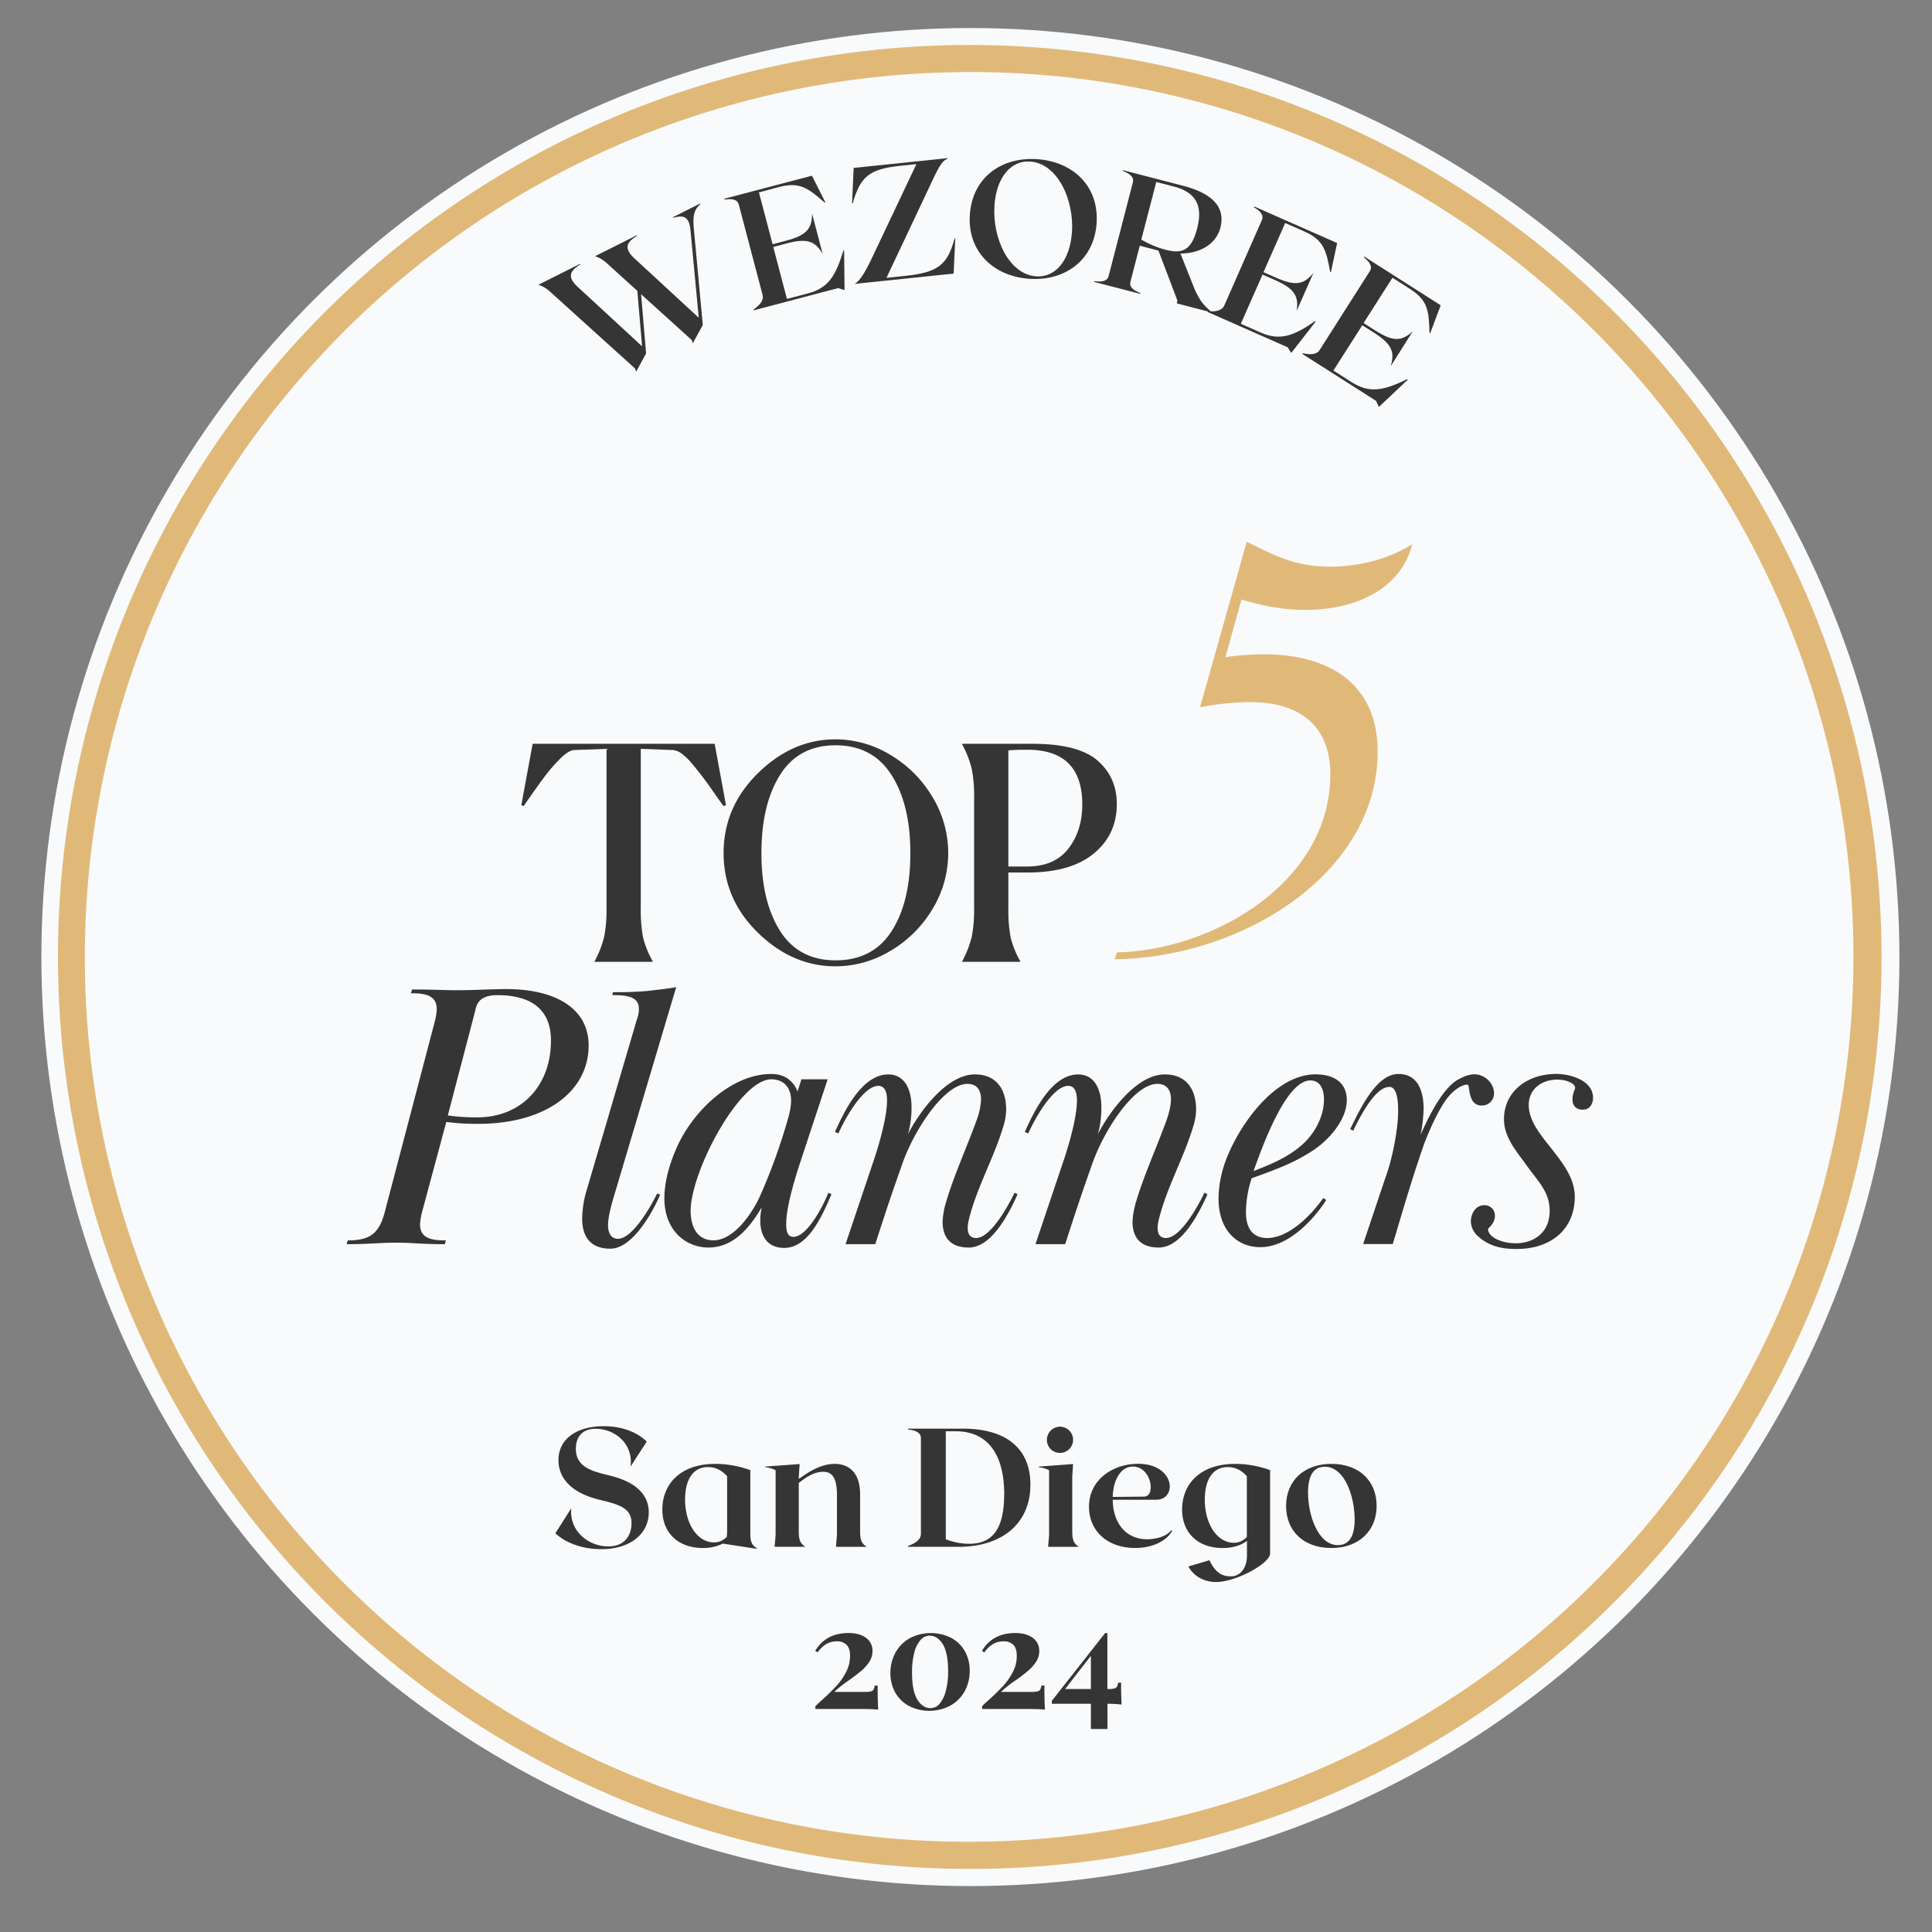 <svg id="Layer_1" data-name="Layer 1" xmlns="http://www.w3.org/2000/svg" viewBox="0 0 1080 1080"><rect x="0" y="0" width="1080" height="1080" fill="#808080" stroke="none"/><defs><style>.cls-1{fill:#f9fafb;}.cls-2{fill:#e0b979;}.cls-3{fill:#353535;}</style></defs><circle class="cls-1" cx="542.46" cy="535" r="519.33"/><path class="cls-2" d="M696.92,302.9c14.82,7.09,26.43,13.86,46.41,13.86,17.09,0,33.53-4.52,46.1-12.57-6.13,24.82-31.27,36.74-59.64,36.74-11.92,0-22.88-1.93-35.78-5.8l-9,32.23a163.53,163.53,0,0,1,21.6-1.61c33.84,0,63.5,14.51,63.5,54.48,0,67.69-75.11,115.07-147,116l1.29-3.87c52.54-1,119.26-38.36,119.26-99.6,0-23.53-13.21-40.29-45.12-40.29a152.39,152.39,0,0,0-27.72,2.9Z"/><path class="cls-3" d="M364.86,537.68H332.39v-.34a57.14,57.14,0,0,0,5.33-13.65,78.24,78.24,0,0,0,1.33-16.15V418.62l-18.15.66q-3.16.17-8.08,5.16a97,97,0,0,0-8.74,10.16q-3.82,5.16-9.16,12.82c-1,1.45-1.72,2.5-2.16,3.17l-1.34-.5,6.33-34.3H399.5l6.32,34.3-1.33.5q-1.67-2.16-5.49-7.66t-6.25-8.66q-2.42-3.16-5.66-7.08a33.86,33.86,0,0,0-5.91-5.83,10,10,0,0,0-4.83-2.08l-18.15-.66v88.92a82.5,82.5,0,0,0,1.25,16.32,51.67,51.67,0,0,0,5.41,13.48Z"/><path class="cls-3" d="M467.1,540.18q-24.14,0-43.37-18.74T404.49,476.9q0-25.81,19.24-44.71t43.37-18.9a59.15,59.15,0,0,1,30.14,8.41,67.14,67.14,0,0,1,23.65,23.23,60.23,60.23,0,0,1,0,63.86,66.73,66.73,0,0,1-23.65,23.06A59.65,59.65,0,0,1,467.1,540.18Zm0-3.34q20.82,0,31.31-16.31T508.9,476.9q0-27.15-10.57-43.71T467.1,416.62q-20.64,0-31.05,16.57T425.64,476.9q0,27,10.41,43.46T467.1,536.84Z"/><path class="cls-3" d="M537.88,537.34a57.07,57.07,0,0,0,5.32-13.65,77.44,77.44,0,0,0,1.34-16.15V445.92a77.51,77.51,0,0,0-1.34-16.15,57.39,57.39,0,0,0-5.32-13.65v-.33h39.29q25.49,0,36.3,9.32t10.83,24.31q0,17.16-12.91,27.73t-36.71,10.57h-11v19.82a82.63,82.63,0,0,0,1.24,16.32,52.1,52.1,0,0,0,5.42,13.48v.34H537.88Zm36.46-118.22H570q-1,0-6.32.33v64.94H574q15.48,0,23.23-10T605,449.75Q605,419.12,574.34,419.12Z"/><path class="cls-3" d="M362.68,845.41c0,11.71-9.92,20.59-26.54,20.59-11.42,0-20.58-4-25.68-8.88l8.88-14c-1.23,13.12,10,21.34,20.58,21.34,11.05,0,13.12-8.31,13.12-12.94,0-8.12-6.13-10.39-17.37-13-18.41-4.25-23.51-14-23.51-22.28,0-11.81,10.1-19,25.3-19,11.05,0,19.08,3.78,24.08,8.59l-9.06,14c1.7-13-9.07-21.15-19.45-21.15-9,0-11.14,6.33-11.14,11.24,0,9.73,8.3,12.46,18.22,14.73C358.9,829,362.68,838.33,362.68,845.41Z"/><path class="cls-3" d="M423.1,865.52v.29l-19-2.93a.09.09,0,0,0,.09-.09A23.87,23.87,0,0,1,393,865.34c-14,0-22.75-8.5-22.75-21.53,0-13.79,9.63-25.5,29.74-25.5a58.09,58.09,0,0,1,19.45,3.5v35.12C419.42,862,420.27,863.64,423.1,865.52Zm-24-3.3a9.7,9.7,0,0,0,7.18-3.12,32.76,32.76,0,0,0,.19-3.39v-30.5c-2.93-3.21-6.33-5.1-10.67-5.1-8.6,0-12.84,7.27-12.84,18.22C383,852,390,862.22,399.12,862.22Z"/><path class="cls-3" d="M467.86,858.16V835.69c0-10.58-3.4-12.94-7.65-12.94-5.76,0-10.29,3.68-13.69,6.23v26.91c0,5.1.85,6.9,3.68,8.78H433l.57-6.51V821.9a14.83,14.83,0,0,0-5.76-1.7v-.38L447,818.41l-.47,7v1.32c4.25-3,11.71-8.41,20.11-8.41,5.95,0,14.17,2.93,14.17,17.19v20.39c0,5.1.85,6.9,3.68,8.78H467.29Z"/><path class="cls-3" d="M576,829.93c0,22.38-16.71,34.74-39.84,34.74H507.61v-.47c3.87-1.41,7.18-3.4,7.18-6.8V804c0-3.4-3.31-4.44-7.18-4.91v-.47H538C563,798.58,576,810.1,576,829.93Zm-14.63,5.38c0-21.15-8.4-35.22-27.1-35.22h-5.57v60.34a35.2,35.2,0,0,0,13,2.55C553.41,863,561.34,856.55,561.34,835.31Z"/><path class="cls-3" d="M586.46,858.16V821.9a14.83,14.83,0,0,0-5.76-1.7v-.38l19.16-1.41-.47,7v30.49c0,5.1.85,6.9,3.68,8.78H585.89Zm-1.23-53.35a7.32,7.32,0,1,1,7.36,7.37A7.23,7.23,0,0,1,585.23,804.81Z"/><path class="cls-3" d="M655.19,855.8c-2.83,5.29-10.48,9.54-20.67,9.54-15.68,0-25.78-9.73-25.78-23,0-15.2,13.31-24.08,27.48-24.08,20.67,0,22.18,20.12,10,20.12H622c.19,13.59,7.83,22.09,19.16,22.09,4.44,0,10.67-1.23,13.6-5.1Zm-33.23-19,17.65-.19c6.61-.09,4.16-16.81-6.42-16.81C627.15,819.82,622.33,826.25,622,836.82Z"/><path class="cls-3" d="M710,821.81v46.55c0,5.66-19.17,16-30.22,16-5.19,0-11.8-2.08-15.48-8.69l11.8-3.49c3.87,8.4,8.69,9,12.09,9,4.62,0,8.87-4.06,8.87-11.71v-8.12c-3.21,2.46-7.83,4-13.5,4-14,0-22.76-8.5-22.76-21.53,0-13.79,9.64-25.5,29.75-25.5A58.09,58.09,0,0,1,710,821.81ZM697,859.1V825.21c-2.92-3.21-6.32-5.1-10.67-5.1-8.59,0-12.84,7.27-12.84,18.22,0,13.69,7,24.08,16.15,24.08A9.46,9.46,0,0,0,697,859.1Z"/><path class="cls-3" d="M769.54,841.83c0,13.88-9.92,23.51-25.31,23.51s-25.3-9.35-25.3-23.51c0-13.88,9.91-23.52,25.3-23.52S769.54,827.66,769.54,841.83Zm-12.28,7.64c0-12.65-5.38-29.55-16.71-29.55-6.61,0-9.35,5.48-9.35,14.45,0,12.46,5.48,29.36,16.72,29.36C754.53,863.73,757.26,858.16,757.26,849.47Z"/><path class="cls-3" d="M484.13,915.58a8.78,8.78,0,0,1,3.59,7.46,10.67,10.67,0,0,1-1.87,6.07,24,24,0,0,1-4.43,4.95c-1.71,1.43-4.05,3.22-7,5.34a58.4,58.4,0,0,0-8.06,6.39h17.24a12.27,12.27,0,0,0,3.23-.32,2.35,2.35,0,0,0,1.48-1,7,7,0,0,0,.64-2.23h1.67q0,9.4.32,13.48-1.76-.39-11.89-.4H455.8v-1.51c.69-.75,2.05-2,4.07-3.83q4.62-4.23,7.7-7.54a35.28,35.28,0,0,0,5.35-7.67,19.34,19.34,0,0,0,2.27-9.05c0-2.82-.63-4.88-1.87-6.19a7.37,7.37,0,0,0-5.55-2,11.31,11.31,0,0,0-5.95,1.55,16.17,16.17,0,0,0-4.75,4.59l-1.35-.8q5.89-10,18.67-10Q480.54,912.91,484.13,915.58Z"/><path class="cls-3" d="M531.61,915.54a19.07,19.07,0,0,1,7.71,7.42,21.77,21.77,0,0,1,2.75,11,23.4,23.4,0,0,1-2.83,11.49,20.51,20.51,0,0,1-8,8,25.17,25.17,0,0,1-22.95.28,19.27,19.27,0,0,1-7.74-7.42,21.66,21.66,0,0,1-2.79-11.1,23.12,23.12,0,0,1,2.83-11.41,20.54,20.54,0,0,1,7.94-8,25.4,25.4,0,0,1,23.06-.28Zm-17.07,1.28a17.13,17.13,0,0,0-3.48,7.14,43.75,43.75,0,0,0-1.23,11q0,10.14,2.91,15t7.46,4.9a6.55,6.55,0,0,0,5.07-2.51,18.08,18.08,0,0,0,3.47-7.18A42.29,42.29,0,0,0,530,934.21q0-10.12-2.91-15c-2-3.24-4.43-4.87-7.47-4.87A6.71,6.71,0,0,0,514.54,916.82Z"/><path class="cls-3" d="M577.34,915.58a8.76,8.76,0,0,1,3.6,7.46,10.69,10.69,0,0,1-1.88,6.07,24,24,0,0,1-4.43,4.95c-1.7,1.43-4,3.22-7,5.34a57.78,57.78,0,0,0-8.06,6.39h17.24a12.33,12.33,0,0,0,3.23-.32,2.3,2.3,0,0,0,1.47-1,7,7,0,0,0,.64-2.23h1.68q0,9.4.32,13.48-1.75-.39-11.89-.4H549v-1.51c.69-.75,2-2,4.07-3.83q4.63-4.23,7.7-7.54a35.28,35.28,0,0,0,5.35-7.67,19.22,19.22,0,0,0,2.27-9.05q0-4.23-1.87-6.19a7.35,7.35,0,0,0-5.55-2,11.3,11.3,0,0,0-5.94,1.55,16.17,16.17,0,0,0-4.75,4.59l-1.36-.8q5.91-10,18.68-10Q573.75,912.91,577.34,915.58Z"/><path class="cls-3" d="M619.08,952.41v14.13h-9.26V952.41H588v-1.67l29.77-37.83h1.27v31.28h.64a11.86,11.86,0,0,0,3.23-.32,2.35,2.35,0,0,0,1.48-1,6.92,6.92,0,0,0,.64-2.23h1.67q0,8.46.32,12.21A72.15,72.15,0,0,0,619.08,952.41Zm-9.26-8.22V925.6l-14.44,18.59Z"/><path class="cls-3" d="M391.35,113.79l.17.33c-3,2.72-4.45,5.32-3.65,13.89l5,53.67-5.59,10.23-.62-1.85-28.29-25.59,2.8,33.12-5.59,10.23-.62-1.86-47.56-43a18,18,0,0,0-6.43-3.78l23.3-11.69.17.33c-5.52,3.38-7.87,6.72-1.39,12.65l35.89,33.12-2.68-31L339.07,147a18,18,0,0,0-6.43-3.78l23.3-11.7.17.33c-5.52,3.39-7.86,6.73-1.39,12.65l35.89,33.12L386,128.83c-.79-8.56-4.54-8.43-9.65-7.11l-.16-.33Z"/><path class="cls-3" d="M471.87,140.07l.22,20.05v2.09l-3.55-1.16-47.22,12.42-.12-.44c3.3-2.3,5.93-5,5.08-8.2L413,114.4c-.85-3.21-4.22-3.37-8-2.85l-.12-.45,49-12.89L461.33,113l-.31.27c-9.4-8.2-14-11.74-25.54-8.72l-11.23,3,7.64,29,7.49-2c11.05-2.91,14.6-6.42,14.58-15.18L459.89,142c-4.27-7.54-9.09-8.85-20.14-5.94l-7.48,2,7.64,29.05,11.76-3.1c11.5-3,15.63-10.11,19.8-24Z"/><path class="cls-3" d="M521.28,100.78l-25.74,54.54,10.26-1.07c18.6-1.93,23.81-6.17,27.84-20.95l.36,0-.92,19.64-55.35,5.75c2.72-1.49,5.61-5.77,10-15.12l24.54-51.82-9.08.94c-17.32,1.8-22.33,6.12-26.53,21l-.36,0,.9-19.82,52.51-5.46,0,.37C527.06,89.62,525.29,92.21,521.28,100.78Z"/><path class="cls-3" d="M613,125c-1.53,20.67-17.91,32.3-37.84,30.83s-34.53-15.39-33-36.06S560,87.51,580.06,89,614.49,104.37,613,125Zm-13.78,5.08c1.35-18.29-8-38.65-23.2-39.77-11-.82-19,9-20.09,24.29-1.35,18.37,8,38.74,23.21,39.86C590.13,155.32,598.07,145.37,599.19,130.12Z"/><path class="cls-3" d="M677.15,174.32l-.07.27-19.26-5,.39-1.52-10.64-28-10.43-2.71-5.2,20.07c-.84,3.21,2,5,5.57,6.39l-.12.45-25.77-6.69.12-.44c3.77.5,7.15.33,8-2.88L633.27,102c.83-3.21-2-5-5.57-6.39l.11-.45,33.62,8.72c16,4.14,23.78,11.78,20.78,23.38-2.31,8.91-10.76,14.34-22.32,14.48l7,17.6C670.23,168,673.11,170.8,677.15,174.32ZM638,133.92a53.5,53.5,0,0,0,13.65,5.72c9,2.34,14.32.58,17.53-11.82,2.45-9.45,2.23-19.6-13-23.55l-9.81-2.55Z"/><path class="cls-3" d="M735.44,179.8l-12.31,15.82-1.33,1.63-2-3.12-44.68-19.71.18-.42c4,.26,7.75-.21,9.09-3.24l21-47.71c1.34-3-1.2-5.27-4.47-7.21l.19-.42,46.36,20.45L744,152.08l-.41,0c-2.24-12.27-3.67-17.93-14.54-22.73l-10.62-4.69-12.13,27.49,7.09,3.12c10.45,4.61,15.41,4.08,20.86-2.78l-9.41,21.33c1.36-8.57-1.6-12.59-12-17.2l-7.08-3.12L693.63,181l11.13,4.9c10.87,4.8,18.52,1.83,30.42-6.41Z"/><path class="cls-3" d="M786.89,212.29l-14.57,13.77-1.55,1.41-1.55-3.39L728,197.84l.25-.39c3.93.86,7.69,1,9.47-1.83l28-44c1.78-2.8-.39-5.38-3.33-7.8l.25-.39,42.72,27.23-5.84,15.51-.41,0c-.36-12.47-.91-18.28-10.93-24.67l-9.79-6.24-16.14,25.32,6.52,4.16c9.64,6.14,14.63,6.37,21,.41L777.36,204.8c2.64-8.26.33-12.68-9.31-18.82l-6.52-4.16-16.15,25.32,10.26,6.54c10,6.39,18,4.61,31-1.74Z"/><path class="cls-2" d="M541.94,1044.72A509.85,509.85,0,0,1,343.53,65.34a509.85,509.85,0,0,1,396.82,939.32A506.4,506.4,0,0,1,541.94,1044.72Zm0-1004.44A494.86,494.86,0,0,0,349.37,990.85,494.85,494.85,0,0,0,734.5,79.16,491.49,491.49,0,0,0,541.94,40.28Z"/><path class="cls-3" d="M242.89,571.63a34.62,34.62,0,0,0,1.27-7.44c0-8.3-7.44-8.94-14.47-8.94l.64-2.13c12.13,0,17.24.43,25.54.43,9.14,0,17.87-.64,27.44-.64,26.17,0,45.75,10.21,45.75,31.49,0,25.53-23.83,43.83-61.71,43.83a129.89,129.89,0,0,1-17.87-1.06L236.08,677a36.48,36.48,0,0,0-1.28,7.45c0,8.3,7.45,8.94,14.47,8.94l-.64,2.12c-13.19,0-18.08-.85-27.23-.85-9.37,0-15.11.85-27.66.85l.64-2.12c12.55,0,17.65-3.83,20.85-16.39Zm7.44,51.92a113.8,113.8,0,0,0,16.6,1.06c23.83,0,41.06-17,41.06-43,0-15.32-8.72-25.32-30-25.32-10.21,0-11.7,5.32-12.34,8.73Z"/><path class="cls-3" d="M342.67,554.61a191.44,191.44,0,0,0,19.15-.64c5.32-.63,11.06-1.27,16.17-2.12L342.46,671.21c-1.07,4-2.56,9.36-2.56,13.83,0,3.19,1.07,7.45,5.54,7.45,7.66,0,17.44-16.17,21.91-25.32l1.7.63c-2.76,6.6-14.46,30.22-27.87,30.22-11.91,0-15.74-7.66-15.74-16.81a56.91,56.91,0,0,1,2.55-16l28.09-95.53a14.75,14.75,0,0,0,1.06-5.75c0-6.81-6.6-7.66-14.89-7.66Z"/><path class="cls-3" d="M464.8,667.59c-5.11,11.7-12.77,30-26.39,30-10,0-13.4-7.44-13.4-15.1a31.19,31.19,0,0,1,.85-7.66c-5.11,8.51-14.25,22.55-29.79,22.55-12.76,0-24.68-9.58-24.68-27.45,0-7.66,1.92-16.81,6.39-27.23,8.51-20.43,30.42-42.34,53.4-42.34,7.66,0,12.34,4,14.68,9.78l2.13-6.8h14.68L446.5,652.27c-4.26,13.41-7,24.68-7,31.71,0,2.55,0,7.44,4,7.44,7.45,0,16.17-16.17,19.58-24.68Zm-33.62-64.25c-17.87,0-45.11,51.7-45.11,73.61,0,7.45,2.77,16.39,12.77,16.39,11.49,0,21.91-15.32,26.38-25.54a325.09,325.09,0,0,0,15.53-43.4,36.76,36.76,0,0,0,1.49-8.94C442.24,608,438.2,603.34,431.18,603.34Z"/><path class="cls-3" d="M491,607c-7.66,0-17.23,15.32-22.34,26.6l-1.91-.85c5.53-12.34,15.32-32.13,29.79-32.13,9.78,0,13,9.36,13,18.09A53.94,53.94,0,0,1,507.56,634c5.74-11.27,21.06-33.4,37.45-33.4,11.91,0,17.44,8.3,17.44,19.57a31.31,31.31,0,0,1-1.49,9.15c-4.46,15.32-13,31.07-17.87,47-.85,3.19-2.13,6.8-2.13,10,0,2.55.64,5.74,4.68,5.74,7.66,0,17-16,21.49-25.32l1.71.85c-4.47,10-14.26,29.79-27.24,29.79-10,0-14.68-5.32-14.68-14.47a44.65,44.65,0,0,1,1.92-10.85c4.25-14.68,11.7-30.85,17.44-46.81a37.53,37.53,0,0,0,2.13-10.64c0-4.47-1.7-8.72-7.66-8.72-12.76,0-30,25.74-36.81,46-6.81,19.36-8.3,24-14.68,43.61H472.67l15.74-46.8c4-11.92,7.45-25.32,7.45-33.62C495.86,612.27,495.43,607,491,607Z"/><path class="cls-3" d="M597.13,607c-7.66,0-17.23,15.32-22.34,26.6l-1.92-.85c5.54-12.34,15.32-32.13,29.79-32.13,9.79,0,13,9.36,13,18.09A53.94,53.94,0,0,1,613.73,634c5.74-11.27,21.06-33.4,37.44-33.4,11.92,0,17.45,8.3,17.45,19.57a31.64,31.64,0,0,1-1.49,9.15c-4.47,15.32-13,31.07-17.87,47-.85,3.19-2.13,6.8-2.13,10,0,2.55.64,5.74,4.68,5.74,7.66,0,17-16,21.49-25.32l1.7.85c-4.46,10-14.25,29.79-27.23,29.79-10,0-14.68-5.32-14.68-14.47A45.08,45.08,0,0,1,635,672.06c4.26-14.68,11.71-30.85,17.45-46.81,1.06-3.4,2.13-7.23,2.13-10.64,0-4.47-1.7-8.72-7.66-8.72-12.77,0-30,25.74-36.81,46-6.81,19.36-8.3,24-14.68,43.61h-16.6l15.75-46.8c4-11.92,7.44-25.32,7.44-33.62C602,612.27,601.6,607,597.13,607Z"/><path class="cls-3" d="M735.42,600.57c8.94,0,17.45,3.62,17.45,14.47,0,11.28-10.85,23.4-20.64,29.15-9.36,6-18.93,9.57-32.55,14.47a62.84,62.84,0,0,0-3.19,18.93c0,7.66,2.76,14.47,11.91,14.47,12.34,0,25.11-13.4,31.28-22.34l1.7,1.06c-5.74,9.15-20.21,26.39-36.81,26.39-12.76,0-23.4-9.15-23.4-27.24a62.8,62.8,0,0,1,2.76-17.44C689.68,633.55,710.74,600.57,735.42,600.57Zm-8.51,40.21c7.45-6.17,13.2-16.17,13.2-26.17,0-4.68-1.49-10.64-7.66-10.64-13.83,0-27.24,38.3-31.71,50.64C710.11,651,719,647.38,726.91,640.78Z"/><path class="cls-3" d="M808.19,615c-4.68,6.59-9.37,17.45-11.71,23.4-5.74,16.17-10.63,32.56-16,50.64l-1.92,6.38H762L774.57,658c3.4-8.94,7-26,7-37,0-4.9-.42-13.41-4.89-13.41-7,0-14.47,12.55-20.22,24.47l-1.7-.85c6.17-12.55,14.9-30.85,27-30.85,11.07,0,14.05,10,14.05,19.57a83.88,83.88,0,0,1-1.71,14.47c4.05-9.15,11.92-25.74,20.86-30.85,3.19-1.7,6.17-3,9.36-3,5.32,0,10.85,4.68,10.85,10.64A6.73,6.73,0,0,1,828.4,618a5.85,5.85,0,0,1-5.74-3.62c-1.92-4.26-1.07-8.09-2.56-8.09C817.34,606.31,812.23,609.29,808.19,615Z"/><path class="cls-3" d="M847.33,695c9.58,0,18.94-5.53,18.94-18.09,0-11.27-7-16.8-14.47-27.66l-1.28-1.7c-4.89-6.59-9.78-13.4-9.78-21.91,0-15.32,12.76-25.32,29.36-25.32,6.81,0,20.42,3.19,20.42,13.4,0,2.55-1.27,6.6-5.74,6.6-3.19,0-5.75-1.7-5.75-5.75,0-3.4,1.49-5.74,1.49-6.38,0-2.55-4.89-4.68-10-4.68-8.29,0-15.95,4.89-15.95,14.25,0,9.58,8.08,18.3,13.83,25.75s11.91,15.53,11.91,25.53c0,17.87-13,29.15-32.55,29.15-8.73,0-15.75-1.7-21.92-7.45a11.34,11.34,0,0,1-3.62-8.08c0-4,2.56-8.94,7.45-8.94a5.77,5.77,0,0,1,6,5.75c0,4.89-3.83,6.81-3.83,7.66C831.8,691.21,838.82,695,847.33,695Z"/></svg>